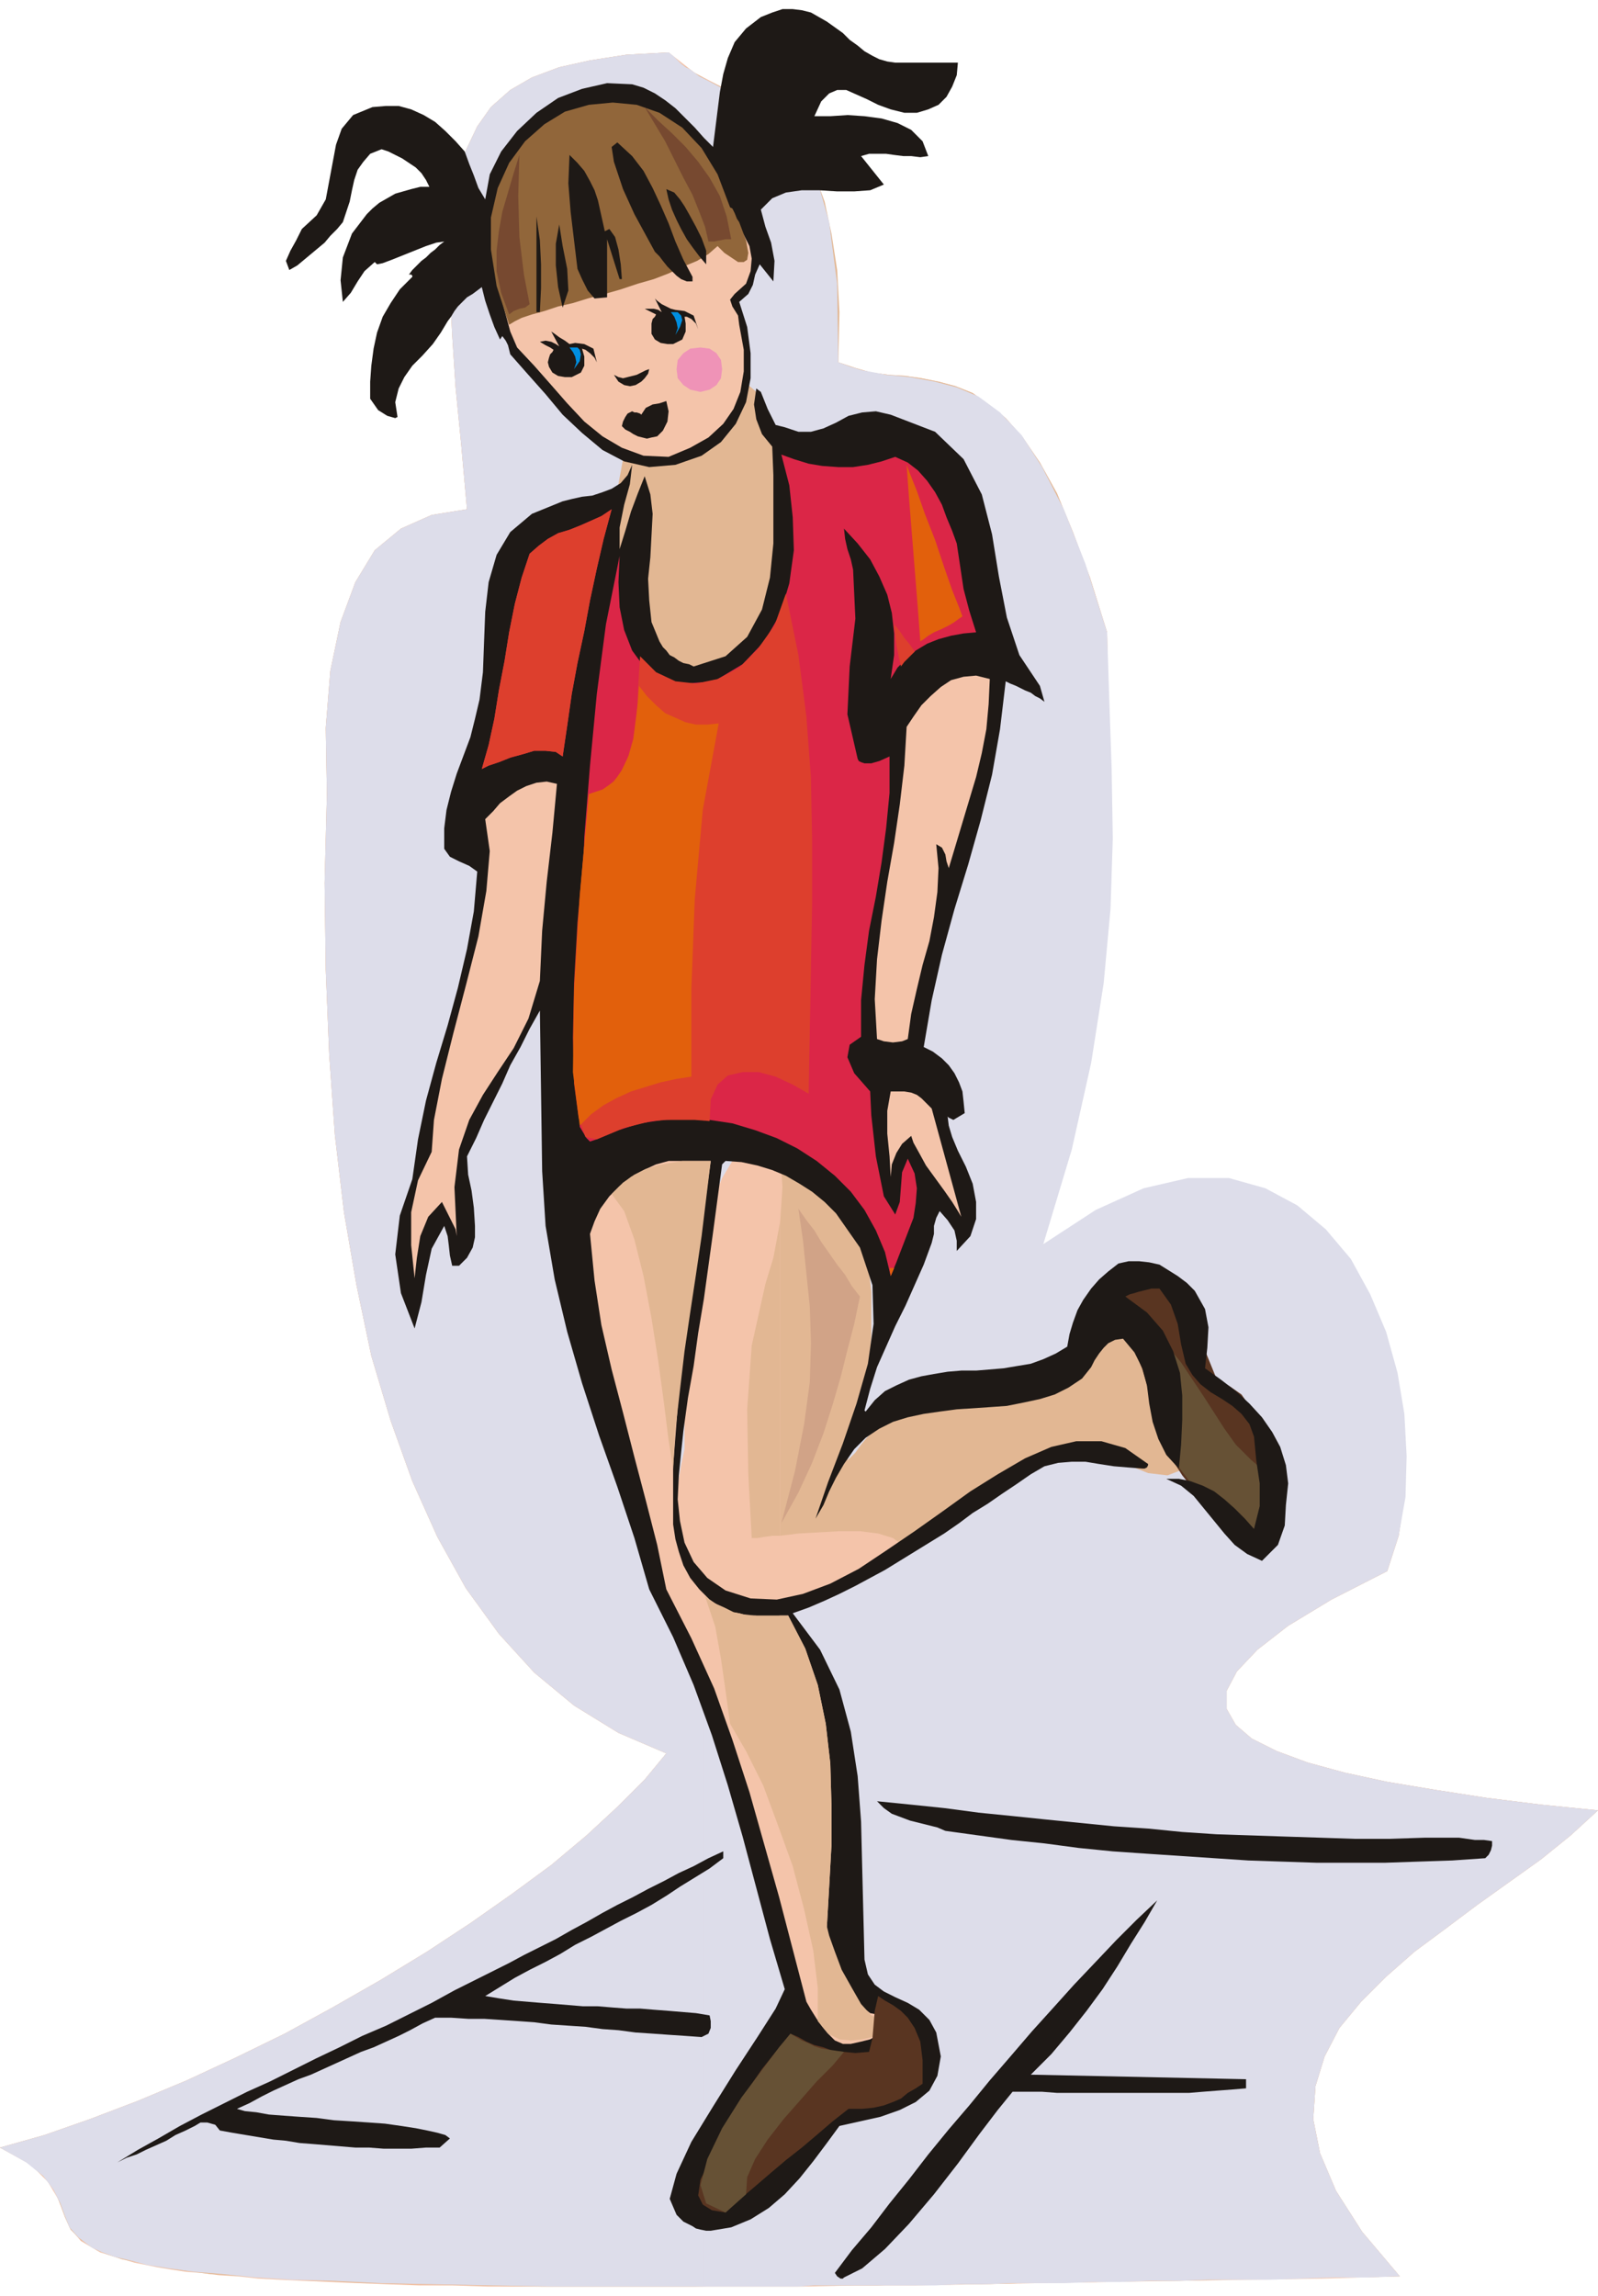 <svg xmlns="http://www.w3.org/2000/svg" fill-rule="evenodd" height="193.44" preserveAspectRatio="none" stroke-linecap="round" viewBox="0 0 1403 2015" width="1.403in"><style>.pen1{stroke:none}.brush2{fill:#f4c4aa}.brush3{fill:#e2b793}.brush5{fill:#1e1916}.brush7{fill:#593521}.brush8{fill:#665135}.brush9{fill:#db2647}.brush10{fill:#dd3f2d}</style><path class="pen1 brush2" d="m0 1885 39-11 40-14 42-16 43-18 43-20 43-21 42-23 42-24 41-25 38-25 37-26 34-25 31-26 27-25 24-24 19-23-42-18-39-24-35-29-31-34-29-40-25-45-22-49-19-53-17-57-13-62-11-64-8-68-5-71-3-74-1-76 2-78-1-58 4-50 9-43 13-35 17-28 23-19 27-12 31-5-5-56-5-51-3-46-2-41v-37l3-32 4-28 7-24 10-21 12-17 17-15 19-11 24-9 27-6 32-5 37-2 23 18 25 13 26 14 25 19 21 27 17 41 10 59 2 81 15 5 14 4 15 2 15 1 14 2 15 3 15 4 15 6 14 10 15 12 15 17 15 22 15 27 14 34 15 40 15 48 1 62 1 62-2 65-5 67-8 70-13 74-19 79-26 84 46-30 43-20 39-10 37-2 33 6 30 14 26 18 23 24 19 28 15 32 12 33 7 35 3 35-1 34-5 33-10 31-49 25-38 23-27 21-18 19-9 17v16l8 14 14 12 22 11 27 10 33 9 37 8 42 7 45 7 48 6 50 5-24 22-26 21-28 20-28 20-28 21-27 20-25 22-22 22-19 23-13 25-8 26-2 29 6 30 14 33 23 36 33 39-69 2-66 1-64 1-60 1-59 1-55 1-53 1h-51l-48 1H428l-31-1h-29l-28-1-26-1-24-1-23-1-21-1-19-1-18-2-17-1-15-2-14-1-13-2-12-2-10-2-10-2-30-9-17-10-10-12-5-12-5-13-9-15-15-15-27-15z"/><path class="pen1 brush3" d="m685 109 11 12 11 15 9 19 8 22 6 28 5 32 2 37-1 44 15 5 14 4 15 2 15 1 14 2 15 3 15 4 15 6 14 10 15 12 15 17 15 22 15 27 14 34 15 40 15 48 1 62 1 62-2 65-5 67-8 70-13 74-19 79-26 84 46-30 43-20 39-10 37-2 33 6 30 14 26 18 23 24 19 28 15 32 12 33 7 35 3 35-1 34-5 33-10 31-49 25-38 23-27 21-18 19-9 17v16l8 14 14 12 22 11 27 10 33 9 37 8 42 7 45 7 48 6 50 5-24 22-26 21-28 20-28 20-28 21-27 20-25 22-22 22-19 23-13 25-8 26-2 29 6 30 14 33 23 36 33 39-41 1h-40l-39 1-38 1-37 1h-36l-36 1h-34l-33 1-33 1h-62l-30 1h-85v-572l23-1 23-2 21-4 20-6 16-8 11-12 5-14-3-19-6-10-11-8-13-4-16-2h-18l-18 1-18 1-16 2v-276l1-15 1-15-1-14-1-13V109zM0 1885l39-11 40-14 42-16 43-18 43-20 43-21 42-23 42-24 41-25 38-25 37-26 34-25 31-26 27-25 24-24 19-23-42-18-39-24-35-29-31-34-29-40-25-45-22-49-19-53-17-57-13-62-11-64-8-68-5-71-3-74-1-76 2-78-1-58 4-50 9-43 13-35 17-28 23-19 27-12 31-5-5-56-5-51-3-46-2-41v-37l3-32 4-28 7-24 10-21 12-17 17-15 19-11 24-9 27-6 32-5 37-2 11 10 12 8 12 7 13 6 13 7 12 7 13 8 12 10v906l-2-9-3-8-3-7-5-6-6-5-6-4-8-2-9-1-8 1-8 2-7 4-7 6-5 6-4 7-2 8-1 8-4 40-8 58-11 68-8 71-3 68 5 58 18 39 33 15h11l7 1h16l9 1h19v572l-75 1H478l-57-1-52-1-46-1-41-2-37-2-32-2-28-2-25-3-20-3-18-4-15-3-12-4-10-4-14-9-9-9-5-11-4-11-5-12-9-12-15-13-24-13z"/><path class="pen1 brush3" d="m685 1072-3 16-3 16-4 13-3 10-12 54-4 56 1 57 3 56h5l6-1 7-1h7v-276z"/><path class="pen1" d="m821 335 19 5 19 8 19 14 19 20 18 28 19 37 19 48 19 60 2 61 2 59 1 61-2 62-6 65-11 70-17 76-25 83 46-30 42-19 39-9h36l32 9 28 15 25 21 22 26 17 31 14 33 10 36 6 36 2 37-1 36-6 34-10 31-49 25-38 23-27 21-18 19-9 17v16l8 14 14 12 22 11 27 10 33 9 37 8 42 7 45 7 48 6 50 5-24 22-26 21-28 20-28 20-28 21-27 20-25 22-22 22-19 23-13 25-8 26-2 29 6 30 14 33 23 36 33 39-29 1h-29l-28 1-28 1h-54l-26 1h-25l-26 1h-24l-25 1h-47l-23 1h-22l-22 1v-660l8-6 8-5 8-5 7-5 6-5 6-4 5-3 4-2 8-7 10-6 12-5 13-6 13-5 14-4 12-5 11-4 22 16 20 8 17 2 13-5 9-9 4-14-3-18-10-21-3-11-2-11-2-12-3-12-9-16-13-9-15-3-16 2-13 8-10 11-5 16 2 19-13-3-14 1-15 2-15 4-14 5-14 5-12 5-11 5-4-4-5-2-5-2h-6V335zM618 69l21 11 22 12 21 14 19 21 16 29 11 39 7 54 1 69 11 4 10 3 11 2 10 2 11 1 10 1 11 2 11 2v891h-7l-6 1-6 2-6 3-9 6-8 6-7 6-5 6-6 6-5 6-5 7-7 7 11-33 7-37 3-39v-39l-4-37-7-32-11-25-13-16-2-12-5-10-8-9-9-6-11-3h-12l-12 4-11 9-8 8-6 9-6 10-6 10-5 12-4 12-4 12-3 13V605l4-1 5-1 4-2 4-3 27-23 19-27 10-29 5-30-1-32-5-33-8-33-10-32-4-9-5-7-6-5-7-4-8-2-8-1-8 1-8 3V69zm203 1937H714l-13 1h-83v-608h1l2 1 3 1h2l6 6 8 5 10 2 10 1 11-1 13-2 13-4 13-5 14-5 15-6 14-7 14-8 14-8 14-8 13-7 13-8v660zM0 1885l39-11 40-14 42-16 43-18 43-20 43-21 42-23 42-24 41-25 38-25 37-26 34-25 31-26 27-25 24-24 19-23-42-18-39-24-35-29-31-34-29-40-25-45-22-49-19-53-17-57-13-62-11-64-8-68-5-71-3-74-1-76 2-78-1-58 4-50 9-43 13-35 17-28 23-19 27-12 31-5-5-56-5-51-3-46-2-41v-37l3-32 4-28 7-24 10-21 12-17 17-15 19-11 24-9 27-6 32-5 37-2 4 3 4 4 3 3 4 3 4 2 4 3 4 3 4 2v266l-11 6-8 8-6 11-2 14-27 4-17 25-7 38 2 46 9 46 16 39 23 26 28 7v478l-10 48-5 50-2 48v43l-3 14-3 18-3 18v20l1 18 4 17 8 13 13 9v608H488l-56-1-51-1-47-1-41-2-37-1-32-2-29-3-25-2-22-3-19-3-15-4-13-3-11-4-9-4-12-9-8-9-4-10-4-11-6-12-9-12-15-12-23-13z" style="fill:#ddddea"/><path class="pen1 brush5" d="m841 55-1 11-4 10-5 9-7 7-9 4-10 3h-11l-12-3-11-4-10-5-9-4-9-4h-8l-7 3-7 7-6 13h14l15-1 15 1 15 2 14 4 12 6 10 10 5 13-7 1-8-1h-7l-8-1-7-1h-15l-7 2 20 25-12 5-14 1h-15l-16-1h-15l-14 2-12 5-10 10 4 15 5 14 3 16-1 18-12-15-4 9-2 9-4 8-8 7 7 22 3 23v22l-4 21-9 19-13 16-17 12-23 8-23 2-22-5-19-10-18-15-17-16-15-18-16-18-15-17-1-4-1-4-2-4-3-4-2 3-5-11-4-11-4-12-3-12-4 3-4 3-5 3-4 4-4 4-3 4-3 5-3 4-6 10-7 10-9 10-9 9-7 10-5 10-3 12 2 13-2 1-7-2-8-5-7-10v-15l1-14 2-15 3-14 5-14 7-12 8-12 11-11v-1l-1-1h-2l3-4 4-4 4-4 4-3 4-4 4-3 4-4 4-3-7 1-9 3-10 4-10 4-10 4-8 3-5 1-2-2-9 8-6 9-6 10-7 8-2-19 2-20 8-21 13-17 5-5 6-5 7-4 7-4 7-2 7-2 8-2h8l-3-6-4-6-5-5-6-4-6-4-6-3-6-3-6-2-10 4-6 7-5 7-3 9-2 9-2 10-3 9-3 9-5 6-6 6-5 6-6 5-6 5-6 5-6 5-7 4-3-8 4-9 5-9 5-10 13-12 8-14 3-16 3-16 3-16 5-14 10-12 17-7 12-1h11l11 3 11 5 10 6 9 8 9 9 8 9 4 11 4 10 4 11 6 10 4-22 10-20 14-18 17-16 19-13 21-8 22-5 22 1 10 3 10 5 9 6 9 7 9 9 8 8 8 9 8 8 2-16 2-16 2-16 3-16 4-14 6-14 10-12 13-10 10-4 9-3h9l8 1 8 2 7 4 7 4 7 5 7 5 6 6 7 5 6 5 7 4 6 3 7 2 7 1h55z"/><path class="pen1 brush2" d="m635 197 6-1 6 3 6 7 5 10 2 11-1 11-4 11-10 9-4 5 2 6 5 8 1 8 4 22v19l-3 18-6 15-9 13-13 12-16 9-19 8-22-1-19-7-17-10-16-13-15-16-14-16-15-17-15-16-6-14-7-26-4-24-2-21 1-19 3-17 5-16 5-15 7-15 10-7 11-6 12-6 13-5 13-4 13-4 12-2 12-2 14 6 13 5 11 5 11 7 9 10 9 15 8 20 8 27z"/><path class="pen1" style="fill:#91663a" d="m641 182 2 1 2 4 2 5 2 3 6 16 2 11-1 6-3 2h-5l-6-4-6-4-6-6-8 7-10 6-12 5-13 6-13 5-14 4-15 5-14 4-15 4-13 4-13 3-12 4-11 3-9 3-6 3-5 3-11-34-5-32v-28l6-26 10-22 14-19 17-15 18-11 21-6 21-2 21 2 20 7 20 13 17 18 14 23 11 29z"/><path class="pen1 brush7" d="m1068 1210 12 7 10 7 7 10 6 11 4 13 3 17 3 21 3 24-1 14-4 9-9 4-12-2-15-9-17-16-20-25-21-33-4-23-5-20-5-17-6-15-5-13-5-10-3-10-1-9 3-14 7-8 10-3 12 4 13 11 13 18 14 25 13 32z"/><path class="pen1 brush8" d="m1113 1294 1 32-7 16-12 2-15-8-18-16-17-19-16-21-12-18-5-31-7-25-8-20-7-17 4 3 5 2 4 1 4 1 4 1 4 1 5 1 4 1 13 16 10 15 10 15 9 14 9 14 10 14 13 13 15 13z"/><path class="pen1 brush5" d="M608 243v4h-5l-5-2-4-3-4-4-4-4-4-5-3-4-4-4-6-11-6-11-6-11-5-11-5-11-4-12-4-12-2-13 5-4 13 12 10 13 8 15 7 15 7 16 6 16 7 16 8 15zm-77-40 4-2 5 7 3 11 2 13 1 13h-2l-11-35v51l-11 1-6-7-5-10-4-9-3-25-3-25-2-25 1-25 7 7 6 7 5 9 4 8 3 9 2 9 2 9 2 9zm74-15 6 11 5 10 4 11v12l-6-7-6-8-5-7-5-9-4-8-4-9-3-9-2-9 7 3 5 6 4 6 4 7zm-131 86h-3v-84l3 21 1 21v21l-1 21zm20-4-4-18-2-19v-19l3-17 3 19 4 20 1 19-5 15zm195 105 12 4h11l11-3 11-5 11-6 12-3 12-1 13 3 39 15 25 24 16 31 9 35 6 37 7 36 11 33 18 27 4 14-4-3-4-2-4-3-5-2-4-2-4-2-5-2-4-2-5 42-7 40-10 40-11 39-12 39-11 40-9 40-7 41 8 4 8 6 6 6 5 7 4 8 3 8 1 9 1 10-10 6-4-2-1-1 1 8 3 10 5 12 7 14 6 15 3 16v15l-5 15-12 13v-9l-2-9-6-9-7-8-3 6-2 7v7l-2 8-7 19-8 18-8 18-9 18-8 18-8 18-6 19-5 19 1 1 8-10 9-8 10-5 11-5 11-3 11-2 12-2 12-1h13l12-1 12-1 12-2 12-2 11-4 11-5 10-6 2-11 3-10 4-11 5-9 7-10 7-8 8-7 9-7 9-2h9l9 1 9 2 8 5 8 5 8 6 7 7 9 16 3 16-1 18-2 18 14 10 13 10 12 11 11 12 9 13 7 13 5 16 2 16-2 19-1 18-6 17-14 14-13-6-11-8-9-10-9-11-9-11-9-11-11-9-13-6h11l10 2 11 4 10 5 9 7 9 8 9 9 8 9 5-20v-20l-3-20-2-21-4-11-7-9-8-7-9-6-10-6-9-7-7-8-6-10-4-17-3-18-6-17-10-14h-7l-4 1-4 1-4 1-3 1-4 1-4 2 19 14 14 16 9 18 6 19 2 20v21l-1 22-2 21-11-12-7-14-5-15-3-16-2-16-4-15-7-14-10-12-7 1-6 3-4 4-4 5-4 6-3 6-4 5-4 5-12 8-12 6-13 4-14 3-15 3-14 1-15 1-15 1-15 2-14 2-14 3-13 4-12 6-12 8-10 10-9 13-7 12-6 12-5 12-7 12 11-32 13-34 12-35 10-35 5-35-1-34-11-33-21-30-10-10-11-9-11-7-12-7-12-5-13-4-14-3-14-1-3 3-4 30-4 30-4 29-4 29-5 30-4 29-5 28-4 29-2 19-2 20-1 21 2 19 4 19 8 17 12 14 16 11 22 7 23 1 23-5 24-9 25-13 24-16 25-17 24-17 25-18 24-15 24-14 23-10 22-5h22l21 6 20 14v1l-1 2-2 1h-2l-13-1-12-1-13-2-12-2h-12l-12 1-12 3-12 7-13 9-12 8-13 9-13 8-12 9-13 9-13 8-13 8-13 8-13 8-13 7-13 7-14 7-13 6-14 6-14 5 24 32 17 35 10 37 6 39 3 40 1 41 1 40 1 40 3 13 6 9 8 6 10 5 11 5 10 6 9 9 6 11 4 21-3 17-7 13-12 10-14 7-17 6-18 4-18 4-11 15-12 16-12 15-13 14-14 12-16 10-17 7-18 3h-4l-5-1-4-1-3-2-4-2-4-2-3-3-3-3-6-14 6-22 13-28 19-31 20-32 19-29 16-25 8-17-13-44-12-45-12-45-13-45-14-44-16-44-18-42-21-42-13-45-15-45-16-45-15-46-13-45-11-46-8-47-3-48-2-141-9 16-8 16-9 16-7 16-8 16-8 16-7 16-8 16 1 16 3 14 2 15 1 16v10l-2 9-5 9-7 7h-6l-2-9-1-9-1-8-3-9-11 20-5 23-4 24-6 23-12-31-5-34 4-34 11-32 5-35 7-34 9-33 10-33 9-33 8-34 6-33 3-35-7-5-9-4-8-4-5-7v-18l2-16 4-16 5-16 6-16 6-16 4-16 4-17 3-24 1-27 1-26 3-26 7-24 12-20 19-16 27-11 8-2 9-2 9-1 9-3 8-3 8-5 6-7 4-9-2 17-5 18-4 20v19l5-16 5-17 6-16 6-15 5 16 2 17-1 19-1 19-2 19 1 19 2 19 7 17 3 5 3 3 3 4 4 2 4 3 4 2 5 1 4 2 28-9 19-17 13-24 7-28 3-30v-60l-1-25-9-11-5-13-2-13 2-14 4 3 6 15 7 14 8 2zm-104-23 2 9-1 9-4 8-5 5-5 1-4 1-4-1-4-1-4-2-3-2-4-2-3-3 1-4 2-4 2-3 4-2 2 1h2l3 1 1 1 4-6 6-3 6-1 6-2z"/><path class="pen1 brush9" d="m840 477 3 20 3 20 5 19 6 19-11 1-11 2-11 3-10 4-10 6-8 7-8 8-6 10 3-21v-19l-2-18-4-16-7-16-8-15-11-14-12-13 1 9 2 9 3 9 2 9 2 43-5 42-2 42 9 39-1-1 1 1 1 2 2 1 3 1h6l7-2 9-4v32l-3 31-4 30-5 30-6 30-4 30-3 31v32l-10 7-2 11 6 14 14 16 1 21 4 36 7 35 10 16 4-11 1-13 1-13 5-12 6 13 2 13-1 13-2 13-5 13-5 13-5 13-5 12-5-21-8-19-10-18-12-16-14-14-16-13-17-11-18-9-19-7-20-6-20-3-20-1-21 1-20 3-19 6-19 8-6 2-3-3-3-5-3-5v-63l1-64 1-63 2-64 5-63 6-63 8-61 12-60-1 23 1 22 4 20 7 18 11 15 16 10 20 4 25-2 25-15 19-20 14-24 8-27 4-29-1-29-3-28-7-27 11 4 13 4 12 2 14 1h13l13-2 12-3 12-4 11 5 9 7 8 9 7 10 6 11 4 11 5 12 4 11z"/><path class="pen1 brush10" d="m803 572-3 3-3 3-3 3-3 4-2-9-2-10-1-9-1-9 5 6 4 6 5 6 4 6zm-18 541-3 7-1-7h4zM623 984l-13-1h-25l-13 1-12 3-12 3-12 5-12 5-10-2-6-17-4-30-1-40 1-48 3-53 5-57 5-56 15-5 11-11 8-15 5-18 3-19 1-20 1-18 1-15 14 14 17 8 18 2 19-4 19-10 16-16 15-21 10-28 11 54 7 54 4 54 1 55v55l-1 56-1 55-1 56-14-8-15-7-15-4h-14l-13 3-9 8-6 13-1 19z"/><path class="pen1" d="m845 541-3 2-4 3-5 3-6 3-7 3-5 3-4 3-3 2-2-27-4-50-4-50-2-28 3 8 6 15 7 20 9 23 8 24 7 20 6 15 3 8zm-60 572-3 7-1-7h4zM509 988l-6-47 1-70 5-85 8-89 12-4 10-7 7-10 6-13 4-14 2-16 2-16 1-15 7 9 8 8 8 7 9 4 9 4 9 2h10l10-1-14 76-7 78-3 79v77l-13 2-14 3-13 4-13 4-13 6-11 6-11 8-10 10z" style="fill:#e2600c"/><path class="pen1 brush9" d="m423 675 6-21 5-23 4-25 5-26 4-25 5-25 6-23 7-21 8-7 8-6 9-5 10-3 10-4 9-4 9-4 9-6-7 26-6 26-6 28-5 27-6 28-5 27-4 28-4 27-6-4-9-1h-10l-10 3-11 3-10 4-9 3-6 3z"/><path class="pen1 brush10" d="m423 675 6-21 5-23 4-25 5-26 4-25 5-25 6-23 7-21 8-7 8-6 9-5 10-3 10-4 9-4 9-4 9-6-7 26-6 26-6 28-5 27-6 28-5 27-4 28-4 27-6-4-9-1h-10l-10 3-11 3-10 4-9 3-6 3z"/><path class="pen1 brush2" d="m822 741 2 21-1 21-3 22-4 21-6 21-5 21-5 22-3 22-5 2-8 1-8-1-6-2-2-35 2-35 4-34 5-34 6-34 5-34 4-34 2-34 6-9 7-10 8-8 9-8 9-6 11-3 11-1 12 3-1 22-2 22-4 21-5 21-6 20-6 20-6 20-6 20-2-6-1-6-3-6-5-3zm-421 344-1-6-4-8-4-8-4-8-12 13-7 17-3 19-2 18-3-29v-29l6-28 12-25 2-28 7-36 10-40 11-42 11-43 7-40 3-35-4-28 7-7 6-7 8-6 7-5 8-4 9-3 9-1 9 2-4 43-5 43-4 43-2 44-10 33-13 26-14 21-13 20-12 22-9 26-4 33 2 43zm417-112 26 95-3-5-5-8-7-10-8-11-8-11-6-11-5-9-2-6-8 7-5 8-4 10-1 11-1-18-2-20v-20l3-17h12l6 1 5 2 4 3 3 3 3 3 3 3zm-194 46-5 37-5 38-6 38-6 38-5 39-3 39-3 39v51l2 13 3 11 4 12 6 11 8 10 9 9 12 8 7 3 7 1 7 2h7l8 1h7l7-1h7l15 29 11 32 7 34 4 35 1 36v36l-2 36-2 35 1 11 2 10 3 11 4 10 5 9 6 9 8 9 9 7 5 1 4 2h5l3-3-7-12 9 7 8 9 6 10 4 11v22l-4 10-11 5h-8l-8-1h-9l-9-1-9 1-9 1-8 3-7 4-10 8-11 10-12 13-13 14-13 14-13 13-11 11-9 9 7-14 8-16 9-18 11-19 11-18 11-18 10-16 10-13 5 5 6 4 7 3 6 2 7 1 7 1 7-1 7-1 8-3 7-4 6-5 5-6-4-7-7 1-7 4-8 2-9 2h-7l-7-3-6-6-5-6-5-7-5-8-4-7-12-46-12-46-13-46-13-46-15-46-16-45-20-44-22-43-8-39-10-39-10-38-10-39-10-38-9-39-6-39-4-41 4-11 5-11 8-11 9-9 10-8 11-6 11-5 11-3h37z"/><path class="pen1 brush3" d="m624 1019-4 33-4 33-5 34-5 33-5 34-4 34-4 35-2 34-4-25-4-32-5-37-6-38-7-37-8-32-9-25-11-15 10-10 10-7 10-5 10-3 10-2 12-2h25zm179 788v5l-1 7-3 5-6 3-7 2-31 1-24 4-19 9-16 12-14 15-16 17-17 20-22 21 5-9 5-11 6-11 7-13 7-13 7-13 8-13 7-13 4-3 4-3 5-4 4-4 4-4 4-5 3-4 3-4 9 5 10 4 10 1h10l10-2 9-4 8-5 6-8-3-4-5-1-8 1-9 2-10 1-10-1-10-5-9-11v-29l-4-33-8-36-10-38-13-36-13-35-15-30-14-24-4-29-4-28-5-28-9-27 8 6 9 4 8 4 9 2 9 1h30l15 29 11 32 7 34 4 35 1 36v36l-2 36-2 35 2 8 5 14 6 16 9 16 8 14 9 10 9 4 7-6-7-12 8 9 10 13 7 15 4 15z"/><path class="pen1 brush5" d="M1251 1613h30l7 1 7 1h8l7 1v4l-1 4-2 4-3 3-29 2-30 1-29 1h-60l-30-1-30-1-30-2-30-2-30-2-29-2-30-3-30-4-29-3-29-4-29-4-7-3-8-2-8-2-8-2-8-3-8-3-7-5-6-6 30 3 29 3 30 4 30 3 29 3 30 3 30 3 30 2 30 3 30 2 30 1 30 1 31 1 30 1h31l31-1zm-616 18-12 9-13 8-13 8-12 8-13 8-13 7-14 7-13 7-13 7-14 7-13 8-13 7-14 7-13 7-13 8-13 8 12 2 13 2 12 1 12 1 13 1 12 1 12 1h13l12 1 13 1h12l12 1 13 1 12 1 12 1 12 2 1 5v6l-2 5-6 3-14-1-15-1-14-1-15-1-15-2-14-1-15-2-15-1-15-1-15-2-14-1-15-1-15-1h-14l-15-1h-14l-11 5-11 6-10 5-11 5-11 5-11 4-11 5-11 5-11 5-11 5-11 4-11 5-11 5-10 5-11 6-11 5 7 2 10 1 11 2 13 1 14 1 15 1 15 2 16 1 15 1 14 1 14 2 13 2 10 2 9 2 7 2 4 3-9 8h-12l-13 1h-24l-13-1h-12l-12-1-12-1-12-1-13-1-12-2-11-1-12-2-12-2-12-2-11-2-4-5-7-2h-6l-5 3-8 4-9 4-8 5-9 4-9 4-8 4-9 3-8 4 18-11 18-10 19-11 19-10 20-10 20-10 20-9 20-10 20-10 21-10 20-10 21-9 20-10 20-10 20-11 20-10 14-7 14-7 13-7 14-7 14-7 14-8 13-7 14-8 13-7 14-7 13-7 14-7 13-7 13-6 13-7 13-6v6zm270 190 189 4v8l-12 1-13 1-13 1-12 1H928l-13-1h-26l-13 16-16 21-19 26-21 27-22 26-21 22-20 17-16 8-1 1h-2l-3-2-2-3 15-20 17-20 16-21 17-21 17-22 18-22 18-21 18-22 19-22 18-21 19-21 18-20 19-20 18-19 18-18 18-17-11 19-12 19-12 20-13 20-14 19-15 19-16 19-18 18z"/><path class="pen1" style="fill:#ef93b7" d="m615 305 8 1 6 4 4 6 1 8-1 8-4 6-6 4-8 2-9-2-6-4-5-6-1-8 1-8 5-6 6-4 9-1z"/><path class="pen1" d="m447 276-7-19-4-19v-18l2-17 3-17 5-17 5-17 5-16-1 36 1 36 4 33 5 26-4 3-5 1-5 2-4 3zm195-66-4-20-6-18-9-16-10-14-11-13-12-12-12-11-12-12 9 15 9 15 8 16 8 16 8 15 6 15 5 13 3 13h5l5-1 5-1h5z" style="fill:#774930"/><path class="pen1 brush5" d="M502 331h-6l-6-1-5-3-3-5-1-4 1-4 1-3 2-2 1-2-3-2-4-2-5-3 5-1 5 1 4 2 3 2-7-13 3 2 4 3 5 3 4 3 5-1 8 1 8 4 3 12-2-4-4-4-4-3-3-1 2 7v8l-3 6-8 4zm89-29h-5l-6-1-5-3-3-5v-9l1-4 2-2 1-2-2-1-4-2-4-2h8l4 1 3 2-6-12 2 2 4 3 4 2 4 2 4 1 8 1 8 4 4 12-2-5-4-4-4-2h-2l1 6v7l-3 7-8 4z"/><path class="pen1" d="m507 305 2 2 1 4-1 6-5 7 2-6-1-5-2-4-3-4h7zm88-31 3 3 1 4-2 6-4 7 2-6-1-5-2-5-3-4h6z" style="fill:#008ee0"/><path class="pen1 brush5" d="m570 324-1 4-3 4-3 3-5 3-5 1-5-1-5-3-4-6 4 2 4 1 4-1 4-1 4-1 4-2 4-2 3-1z"/><path class="pen1" style="fill:#d1a387" d="m701 1061 7 10 7 9 6 10 7 10 7 10 7 9 6 10 7 9-5 24-6 23-6 24-7 24-8 25-10 26-12 26-15 27 12-46 8-41 5-37 1-34-1-32-3-29-3-29-4-28z"/><path class="pen1 brush7" d="m694 1785-13 16-12 15-11 16-10 16-9 16-8 17-8 16-8 16-2 14 4 8 8 5 12 2 13-12 13-11 14-12 13-11 14-11 13-11 14-12 14-11h12l10-1 9-2 8-3 7-3 6-5 7-4 6-4v-21l-2-16-5-12-6-9-6-6-7-5-7-4-6-4-3 13-1 12-1 12-3 12-12 1-10-1-10-1-8-3-8-2-7-3-7-4-7-3z"/><path class="pen1 brush8" d="m694 1785-10 12-15 20-18 24-17 27-13 27-6 23 5 16 17 8 18-16 1-15 7-16 11-17 14-18 15-17 14-16 14-14 10-12-7-1-7-1-6-1-6-2-6-3-5-2-5-3-5-3z"/></svg>
